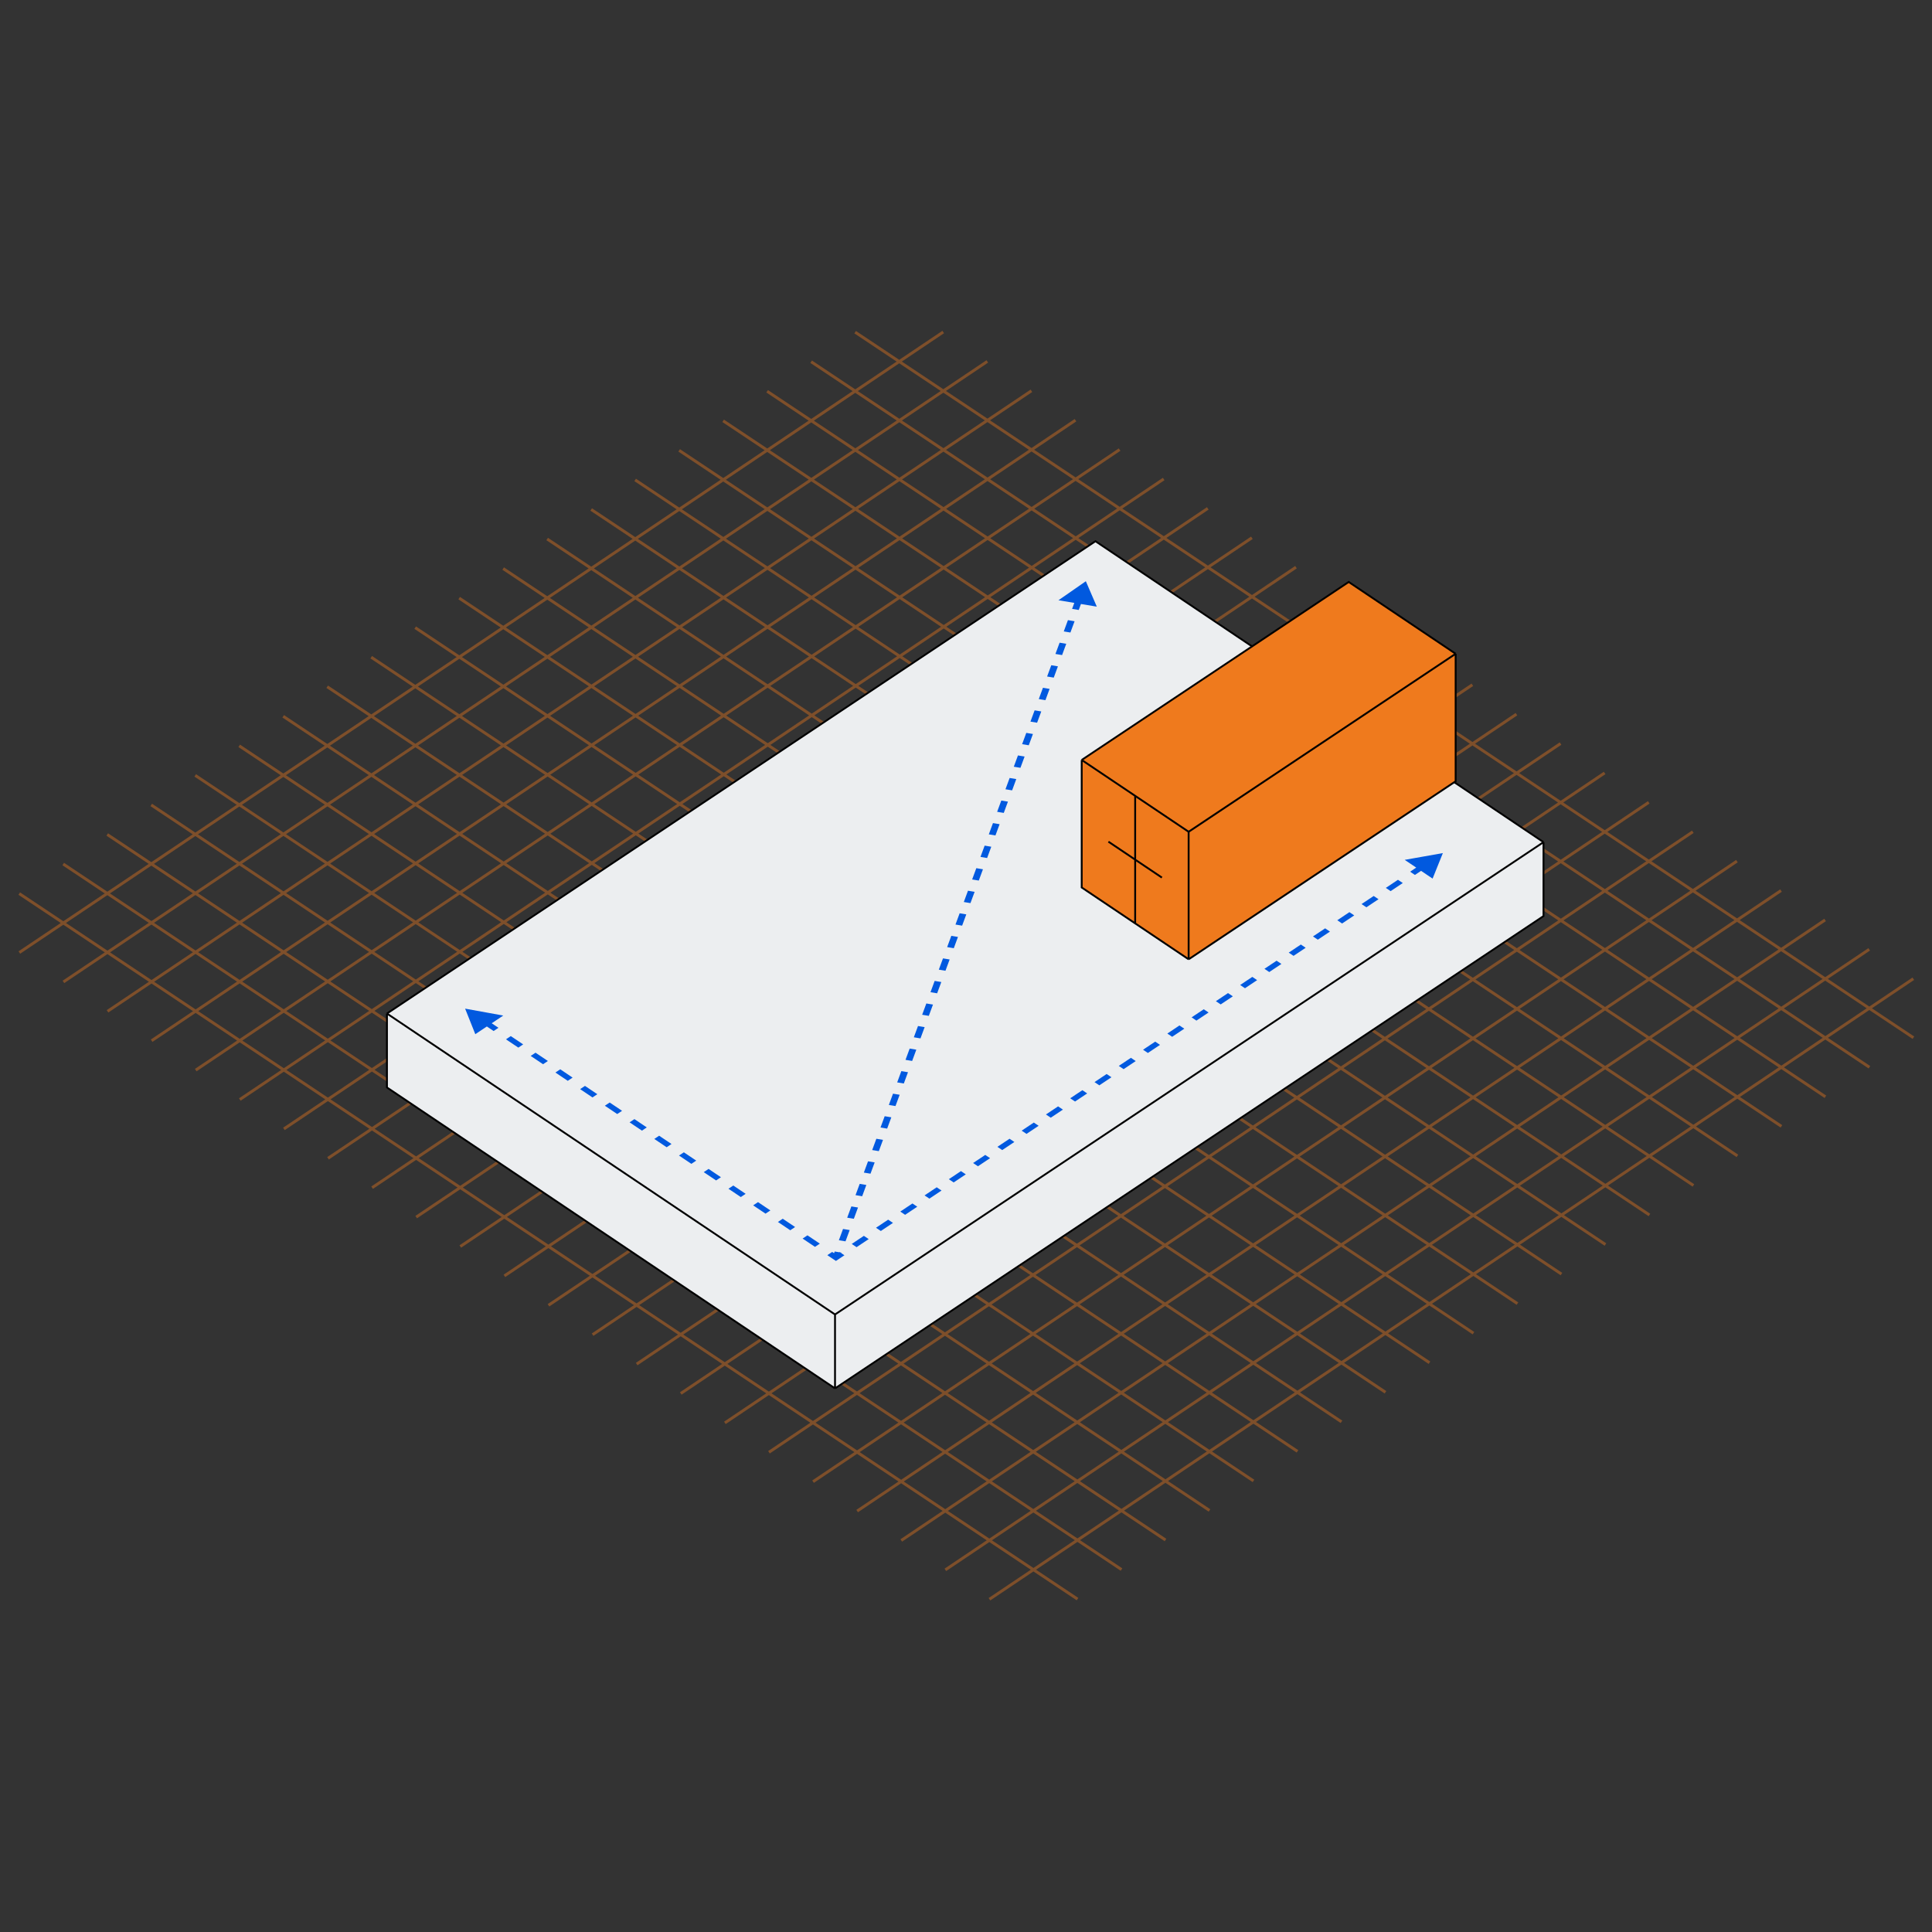 <?xml version="1.0" encoding="UTF-8"?> <svg xmlns="http://www.w3.org/2000/svg" width="180" height="180" viewBox="0 0 180 180" fill="none"><rect x="0" y="0" width="180" height="180" fill="#333333" stroke="none"/> <g clip-path="url(#clip0_41_1432)"> <path d="M149.501 72.015L63.426 129.827M116.635 50.105L30.561 107.916M165.934 82.971L79.859 140.782M133.068 61.06L46.994 118.872M100.202 39.15L14.128 96.961M91.986 33.672L5.911 91.483M108.419 44.627L22.344 102.439M124.852 55.583L38.777 113.394M141.285 66.538L55.21 124.349M157.718 77.493L71.643 135.304M174.151 88.448L88.076 146.26M87.878 30.933L1.803 88.745M96.094 36.411L10.019 94.222M104.311 41.888L18.236 99.7M112.527 47.366L26.452 105.177M120.744 52.844L34.669 110.655M128.96 58.321L42.885 116.133M137.177 63.799L51.102 121.61M145.393 69.277L59.318 127.088M153.61 74.754L67.535 132.566M161.826 80.232L75.751 138.043M170.042 85.71L83.968 143.521M178.259 91.187L92.184 148.999M79.671 30.947L178.268 96.679M75.572 33.7L174.17 99.432M71.473 36.453L170.071 102.185M67.374 39.206L165.972 104.938M63.276 41.959L161.873 107.691M59.177 44.712L157.774 110.444M55.078 47.465L153.676 113.196M50.979 50.218L149.577 115.949M46.88 52.971L145.478 118.702M42.782 55.724L141.379 121.455M38.683 58.476L137.28 124.208M34.584 61.229L133.182 126.961M30.485 63.982L129.083 129.714M26.386 66.735L124.984 132.467M22.288 69.488L120.885 135.22M18.189 72.241L116.786 137.973M14.09 74.994L112.688 140.726M9.991 77.747L108.589 143.479M5.892 80.5L104.49 146.232M1.794 83.253L100.391 148.985" stroke="#EF7A1D" stroke-opacity="0.4" stroke-width="0.271"></path> <path d="M102.06 50.424L143.805 78.462L143.805 85.35L77.797 129.355L36.052 101.318L36.052 94.43L102.06 50.424Z" fill="#ECEEF0"></path> <path d="M36.052 94.43L77.797 122.467M36.052 94.43L102.06 50.424L143.805 78.462M36.052 94.43L36.052 101.318L77.797 129.355M77.797 122.467L143.805 78.462M77.797 122.467L77.797 129.355M143.805 78.462L143.805 85.35L77.797 129.355" stroke="black" stroke-width="0.173"></path> <path d="M77.883 117.177L77.657 117.327L77.882 117.478L78.108 117.328L77.883 117.177ZM134.428 79.48L130.873 80.111L133.472 81.857L134.428 79.48ZM43.335 93.973L44.283 96.353L46.888 94.617L43.335 93.973ZM101.165 54.152L98.614 55.925L102.186 56.519L101.165 54.152ZM78.108 117.328L78.673 116.951L78.223 116.649L77.658 117.026L78.108 117.328ZM79.804 116.197L80.935 115.443L80.485 115.141L79.354 115.895L79.804 116.197ZM82.066 114.689L83.197 113.935L82.747 113.633L81.616 114.387L82.066 114.689ZM84.328 113.181L85.459 112.427L85.009 112.125L83.878 112.879L84.328 113.181ZM86.59 111.674L87.721 110.92L87.27 110.617L86.139 111.371L86.59 111.674ZM88.851 110.166L89.982 109.412L89.532 109.109L88.401 109.863L88.851 110.166ZM91.113 108.658L92.244 107.904L91.794 107.602L90.663 108.355L91.113 108.658ZM93.375 107.15L94.506 106.396L94.056 106.094L92.925 106.848L93.375 107.15ZM95.637 105.642L96.768 104.888L96.318 104.586L95.187 105.34L95.637 105.642ZM97.899 104.134L99.029 103.38L98.579 103.078L97.448 103.832L97.899 104.134ZM100.16 102.626L101.291 101.872L100.841 101.57L99.71 102.324L100.16 102.626ZM102.422 101.118L103.553 100.365L103.103 100.062L101.972 100.816L102.422 101.118ZM104.684 99.611L105.815 98.857L105.365 98.554L104.234 99.308L104.684 99.611ZM106.946 98.103L108.077 97.349L107.627 97.046L106.496 97.8L106.946 98.103ZM109.208 96.595L110.339 95.841L109.888 95.539L108.758 96.293L109.208 96.595ZM111.469 95.087L112.6 94.333L112.15 94.031L111.019 94.785L111.469 95.087ZM113.731 93.579L114.862 92.825L114.412 92.523L113.281 93.277L113.731 93.579ZM115.993 92.071L117.124 91.317L116.674 91.015L115.543 91.769L115.993 92.071ZM118.255 90.563L119.386 89.809L118.936 89.507L117.805 90.261L118.255 90.563ZM120.517 89.055L121.648 88.302L121.197 87.999L120.067 88.753L120.517 89.055ZM122.778 87.548L123.909 86.794L123.459 86.491L122.328 87.245L122.778 87.548ZM125.04 86.04L126.171 85.286L125.721 84.984L124.59 85.737L125.04 86.04ZM127.302 84.532L128.433 83.778L127.983 83.476L126.852 84.23L127.302 84.532ZM129.564 83.024L130.695 82.27L130.245 81.968L129.114 82.722L129.564 83.024ZM131.826 81.516L132.957 80.762L132.507 80.46L131.376 81.214L131.826 81.516ZM44.837 95.284L45.989 96.057L46.44 95.757L45.288 94.983L44.837 95.284ZM47.14 96.831L48.292 97.604L48.743 97.303L47.591 96.53L47.14 96.831ZM49.443 98.378L50.595 99.151L51.046 98.85L49.894 98.077L49.443 98.378ZM51.746 99.925L52.898 100.698L53.349 100.397L52.198 99.624L51.746 99.925ZM54.05 101.472L55.201 102.245L55.652 101.944L54.501 101.171L54.05 101.472ZM56.353 103.018L57.504 103.792L57.956 103.491L56.804 102.718L56.353 103.018ZM58.656 104.565L59.808 105.339L60.259 105.038L59.107 104.265L58.656 104.565ZM60.959 106.112L62.111 106.886L62.562 106.585L61.41 105.811L60.959 106.112ZM63.262 107.659L64.414 108.433L64.865 108.132L63.714 107.358L63.262 107.659ZM65.566 109.206L66.717 109.979L67.168 109.679L66.017 108.905L65.566 109.206ZM67.869 110.753L69.02 111.526L69.471 111.226L68.32 110.452L67.869 110.753ZM70.172 112.3L71.323 113.073L71.775 112.773L70.623 111.999L70.172 112.3ZM72.475 113.847L73.627 114.62L74.078 114.319L72.926 113.546L72.475 113.847ZM74.778 115.394L75.93 116.167L76.381 115.866L75.229 115.093L74.778 115.394ZM77.081 116.941L77.657 117.327L78.108 117.027L77.532 116.64L77.081 116.941ZM78.192 117.228L78.386 116.703L77.767 116.6L77.573 117.125L78.192 117.228ZM78.774 115.653L79.162 114.602L78.543 114.499L78.156 115.55L78.774 115.653ZM79.55 113.552L79.938 112.502L79.32 112.399L78.931 113.449L79.55 113.552ZM80.326 111.451L80.714 110.401L80.096 110.298L79.708 111.348L80.326 111.451ZM81.102 109.35L81.49 108.3L80.872 108.197L80.484 109.247L81.102 109.35ZM81.878 107.249L82.266 106.199L81.648 106.096L81.26 107.147L81.878 107.249ZM82.654 105.149L83.043 104.098L82.424 103.995L82.036 105.046L82.654 105.149ZM83.43 103.048L83.819 101.997L83.2 101.895L82.812 102.945L83.43 103.048ZM84.207 100.947L84.595 99.897L83.976 99.794L83.588 100.844L84.207 100.947ZM84.983 98.846L85.371 97.796L84.752 97.693L84.364 98.743L84.983 98.846ZM85.759 96.745L86.147 95.695L85.528 95.592L85.14 96.642L85.759 96.745ZM86.535 94.645L86.923 93.594L86.304 93.491L85.916 94.542L86.535 94.645ZM87.311 92.544L87.699 91.493L87.08 91.39L86.692 92.441L87.311 92.544ZM88.087 90.443L88.475 89.392L87.856 89.29L87.468 90.34L88.087 90.443ZM88.863 88.342L89.251 87.292L88.632 87.189L88.244 88.239L88.863 88.342ZM89.639 86.241L90.027 85.191L89.408 85.088L89.02 86.138L89.639 86.241ZM90.415 84.141L90.803 83.09L90.184 82.987L89.796 84.038L90.415 84.141ZM91.191 82.04L91.579 80.989L90.961 80.886L90.573 81.937L91.191 82.04ZM91.967 79.939L92.355 78.888L91.737 78.785L91.349 79.836L91.967 79.939ZM92.743 77.838L93.131 76.788L92.513 76.685L92.125 77.735L92.743 77.838ZM93.519 75.737L93.907 74.687L93.289 74.584L92.901 75.634L93.519 75.737ZM94.296 73.636L94.683 72.586L94.065 72.483L93.677 73.534L94.296 73.636ZM95.072 71.535L95.46 70.485L94.841 70.382L94.453 71.433L95.072 71.535ZM95.848 69.435L96.236 68.384L95.617 68.281L95.229 69.332L95.848 69.435ZM96.624 67.334L97.012 66.284L96.393 66.181L96.005 67.231L96.624 67.334ZM97.4 65.233L97.788 64.183L97.169 64.08L96.781 65.13L97.4 65.233ZM98.176 63.132L98.564 62.082L97.945 61.979L97.557 63.029L98.176 63.132ZM98.952 61.031L99.34 59.981L98.721 59.878L98.333 60.928L98.952 61.031ZM99.728 58.931L100.116 57.88L99.497 57.777L99.109 58.828L99.728 58.931ZM100.504 56.83L100.892 55.779L100.273 55.676L99.885 56.727L100.504 56.83Z" fill="#0159DF"></path> <path d="M125.656 54.22L135.619 60.911L135.619 72.791L110.742 89.376L105.761 86.03L100.78 82.685L100.78 70.804L125.656 54.22Z" fill="#F5F5F5"></path> <path d="M125.656 54.22L135.619 60.911L135.619 72.791L110.742 89.376L105.761 86.03L100.78 82.685L100.78 70.804L125.656 54.22Z" fill="#EF7A1D"></path> <path d="M100.78 70.804L125.656 54.22L135.619 60.911M100.78 70.804L100.78 82.685L105.761 86.03M100.78 70.804L105.761 74.149M110.742 77.495L135.619 60.911M110.742 77.495L105.761 74.149M110.742 77.495L110.742 83.435L110.742 89.376M135.619 60.911L135.619 72.791L110.742 89.376M110.742 89.376L105.761 86.03M105.761 86.03L105.761 80.09M105.761 74.149L105.761 80.09M105.761 80.09L108.252 81.763M105.761 80.09L103.27 78.417" stroke="black" stroke-width="0.174"></path> </g> <defs> <clipPath id="clip0_41_1432"> <rect width="180.009" height="180.009" fill="white"></rect> </clipPath> </defs> </svg> 